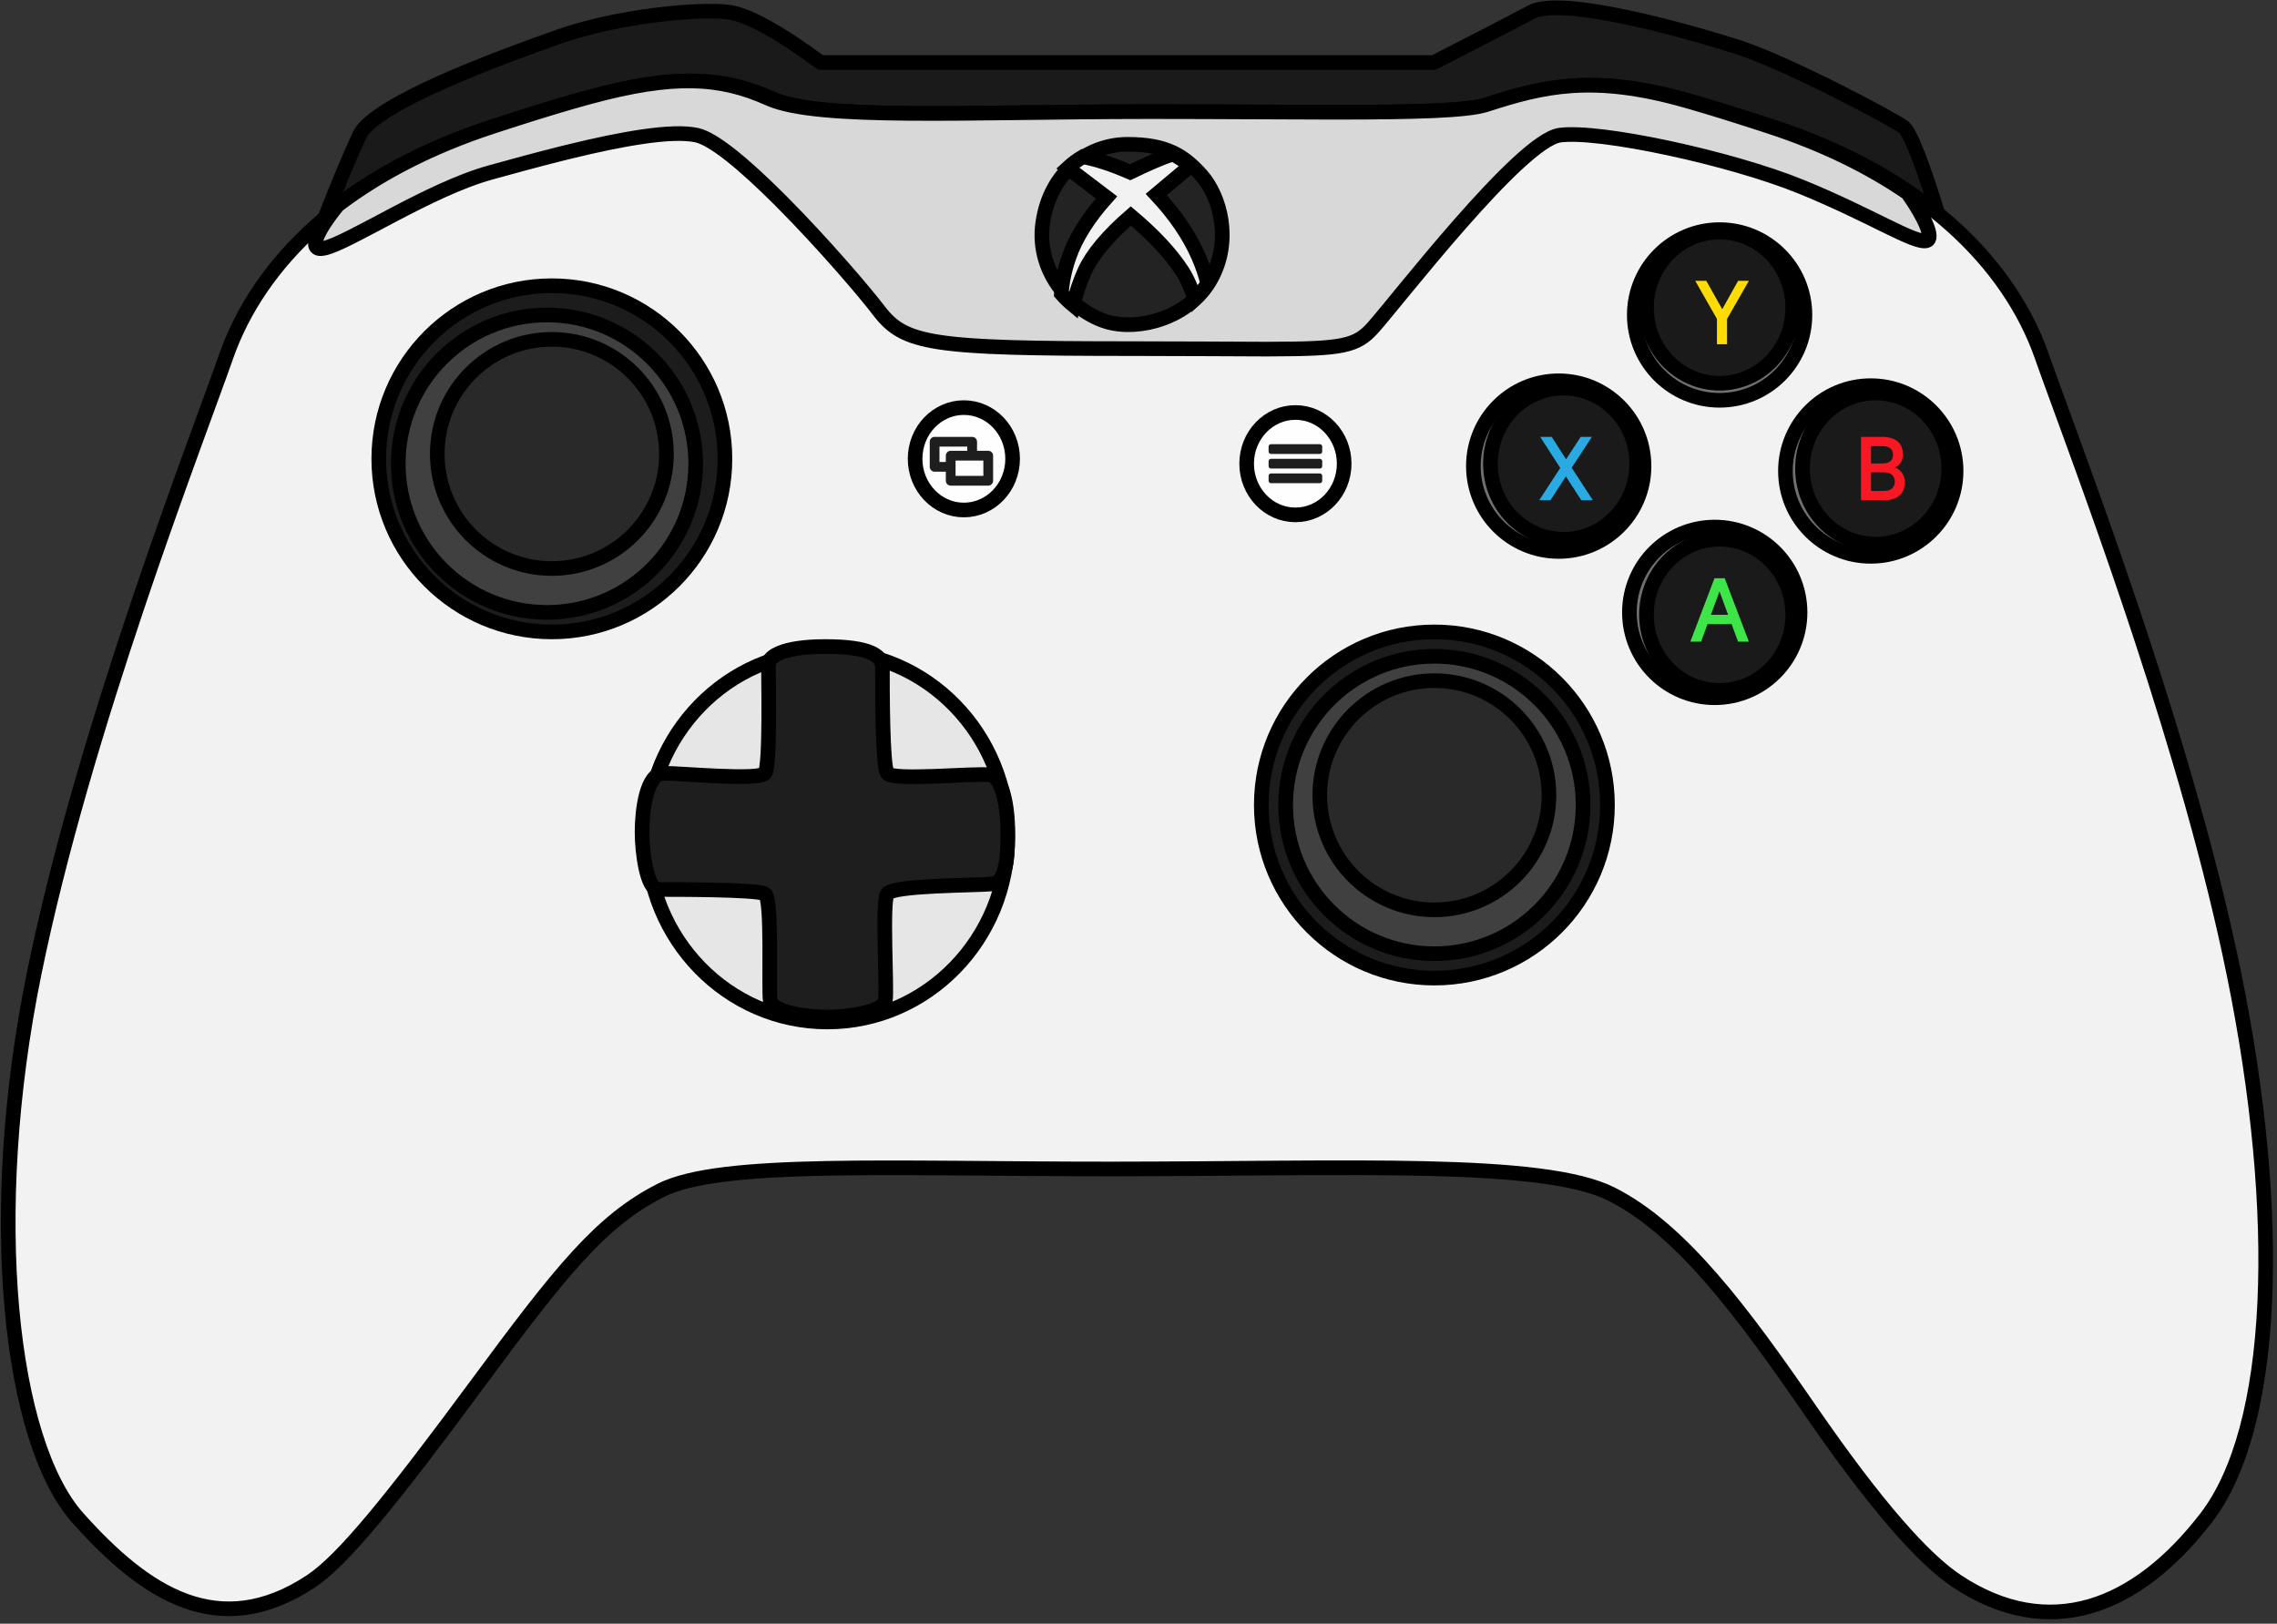 <?xml version="1.0" encoding="UTF-8"?>
<svg width="467px" height="333px" viewBox="0 0 467 333" version="1.1" xmlns="http://www.w3.org/2000/svg" xmlns:xlink="http://www.w3.org/1999/xlink">
    <rect x="0" y="0" width="467" height="333" fill="#333333" stroke="none"/>
    <title>Group 2</title>
    <g id="ALL-DOODS" stroke="none" stroke-width="1" fill="none" fill-rule="evenodd">
        <g id="Group-2" transform="translate(1.682, 1.596)">
            <path d="M65,42.956 C67.702,36.041 70.05,30.433 72.044,26.134 C75.035,19.685 100.562,10.277 112.937,5.924 C125.312,1.572 141.68,0.163 147.589,0.868 C151.529,1.337 157.872,4.789 166.618,11.223 L232.238,11.223 L292.384,11.223 C301.491,6.584 308.167,3.132 312.411,0.868 C318.777,-2.529 344.993,4.93 354.809,8.077 C364.626,11.223 386.765,22.878 388.77,24.506 C390.106,25.591 392.516,31.741 396,42.956 L220.188,46 L65,42.956 Z" id="Path-10" stroke="#000000" stroke-width="3" fill="#1A1A1A"></path>
            <path d="M133.829,242.538 C121.578,248.761 113.466,258.882 96.096,282.401 C78.727,305.92 68.661,318.376 62.074,322.725 C43.255,335.149 28.213,325.313 14.283,309.722 C0.353,294.131 -4.858,247.948 5.321,198.055 C10.411,173.109 18.599,146.179 26.347,123.12 L27.274,120.371 C27.428,119.917 27.582,119.463 27.736,119.012 L28.654,116.324 L29.565,113.678 C29.716,113.241 29.867,112.806 30.017,112.372 L30.914,109.795 L31.8,107.266 C31.947,106.849 32.093,106.434 32.239,106.021 L33.105,103.569 L33.958,101.171 L34.794,98.829 L36.017,95.427 L37.579,91.109 L39.053,87.057 L42.285,78.205 L43.367,75.223 L44.09,73.213 L44.526,71.985 C44.596,71.788 44.664,71.595 44.731,71.405 C51.388,52.474 69.133,34.438 100.019,24.345 L101.85,23.749 L103.639,23.171 L105.386,22.611 L107.092,22.07 L108.758,21.548 L110.384,21.044 C110.652,20.962 110.919,20.88 111.183,20.799 L112.753,20.324 C113.787,20.013 114.797,19.714 115.783,19.429 L117.245,19.009 C117.727,18.873 118.203,18.739 118.673,18.609 L120.068,18.227 C137.07,13.64 146.617,14.101 156.622,18.609 C166.627,23.116 197.809,21.316 233.826,21.294 C268.499,21.272 296.89,22.07 303.672,19.867 C315.347,16.074 325.523,13.612 344.548,19.009 L346.01,19.429 C346.503,19.571 347.002,19.718 347.507,19.867 L349.04,20.324 L350.61,20.799 L352.217,21.294 L353.863,21.807 L355.549,22.339 C355.834,22.429 356.12,22.52 356.407,22.611 L358.154,23.171 L359.943,23.749 L361.774,24.345 C392.66,34.438 410.405,52.474 417.062,71.405 L417.48,72.587 C417.553,72.792 417.628,73.001 417.704,73.213 L418.177,74.531 L418.951,76.671 L420.097,79.82 L423.1,88.044 L424.214,91.109 L425.776,95.427 L426.999,98.829 L428.26,102.363 L429.119,104.788 C429.408,105.606 429.7,106.432 429.993,107.266 L430.879,109.795 L431.776,112.372 L432.682,114.995 C432.834,115.436 432.986,115.879 433.139,116.324 L434.057,119.012 C434.364,119.915 434.673,120.825 434.982,121.741 L435.912,124.508 L436.845,127.311 L437.78,130.148 C444.801,151.545 451.891,175.604 456.472,198.055 C466.651,247.948 465.056,291.195 450.773,309.722 C436.49,328.249 418.538,335.149 399.719,322.725 C392.944,318.252 383.273,307.485 369.55,287.573 C355.827,267.661 343.154,250.501 328.796,243.288 C314.719,236.215 275.028,238.115 226.625,238.147 C181.068,238.176 146.079,236.316 133.829,242.538 Z" id="Path" stroke="#000000" stroke-width="3" fill="#F2F2F2"></path>
            <path d="M155.966,18.614 C165.979,23.128 197.186,21.325 233.231,21.303 L235.305,21.303 C248.393,21.306 260.529,21.417 270.871,21.426 L273.286,21.426 C288.366,21.413 299.261,21.132 303.131,19.874 C314.814,16.075 324.998,13.61 344.038,19.015 L345.501,19.435 C345.994,19.578 346.494,19.724 346.999,19.874 L348.533,20.331 L350.104,20.808 L351.713,21.303 L353.361,21.817 L355.048,22.349 C355.332,22.439 355.618,22.53 355.906,22.622 L357.655,23.183 L359.445,23.761 L361.278,24.359 C372.368,27.985 381.766,32.636 389.565,37.985 C393.282,43.275 394.96,47.376 393.443,47.774 C390.976,48.421 382.05,42.537 367.68,36.685 C353.309,30.834 326.432,25.023 318.246,26.122 C310.059,27.221 284.695,60.302 279.86,65.662 C276.523,69.361 273.731,69.974 258.849,69.999 L256.839,69.999 C250.364,69.991 241.807,69.903 230.326,69.903 C189.322,69.903 183.796,68.979 178.567,62.111 C175.691,58.333 167.177,48.361 158.722,39.857 L157.8,38.935 C151.199,32.377 144.76,26.886 141.204,26.122 C135.999,25.003 125.603,26.946 115.458,29.408 L114.267,29.7 L113.079,29.996 C107.945,31.284 102.987,32.656 98.926,33.774 C86.276,37.257 69.914,48.236 64.742,49.329 C61.319,50.052 63.291,45.697 67.614,40.45 C76.037,34.061 86.557,28.532 99.32,24.359 L101.153,23.761 L102.943,23.183 L104.691,22.622 L106.398,22.081 L108.065,21.557 L109.693,21.053 C109.962,20.97 110.228,20.889 110.493,20.808 L112.064,20.331 C113.099,20.02 114.109,19.721 115.096,19.435 L116.56,19.015 C117.042,18.878 117.518,18.744 117.989,18.614 L119.385,18.232 C136.4,13.638 145.954,14.1 155.966,18.614 Z" id="Combined-Shape" stroke="#000000" stroke-width="3" fill="#D8D8D8"></path>
            <ellipse id="Oval" stroke="#000000" stroke-width="3" fill="#FEFEFE" cx="196" cy="92.5" rx="10" ry="10.5"></ellipse>
            <ellipse id="Oval" stroke="#000000" stroke-width="3" fill="#FEFEFE" cx="264" cy="93.5" rx="10" ry="10.5"></ellipse>
            <path d="M229.568,28 C221.653,28 213.657,33.593 212.177,44.151 C210.696,54.708 218.824,62.49 225.372,64.413 C231.92,66.335 242.273,63.575 246.692,55.588 C251.112,47.602 248.46,38.598 244.784,34.425 C241.107,30.252 237.482,28 229.568,28 Z" id="Path-11" stroke="#000000" stroke-width="3" fill="#242323"></path>
            <path d="M238.825,30 C240.158,30.649 241.325,31.468 242.429,32.449 L235.464,38.296 C239.362,42.471 242.251,46.718 244.132,51.037 C245.01,53.052 245.614,54.894 246,56.565 C245.247,57.739 244.359,58.789 243.373,59.717 C242.732,57.795 241.905,55.72 240.783,53.992 C238.461,50.416 234.948,46.65 230.243,42.696 C225.514,46.799 222.362,50.565 220.789,53.992 C219.802,56.14 219.016,58.476 218.43,61 C217.577,60.295 216.757,59.504 215.999,58.636 C216.152,56.177 216.684,53.644 217.596,51.037 C218.97,47.112 221.524,43.063 225.257,38.891 L217.309,32.855 C218.269,31.961 219.313,31.192 220.414,30.551 C223.223,31.075 226.456,32.132 230.114,33.723 C233.594,32.025 236.486,30.788 238.789,30.012 Z" id="Combined-Shape" stroke="#000000" stroke-width="3" fill="#F2F2F2"></path>
            <rect id="Rectangle" stroke="#1E1E1E" fill="#1E1E1E" stroke-linejoin="round" x="259" y="90" width="10" height="1"></rect>
            <rect id="Rectangle" stroke="#1E1E1E" fill="#1E1E1E" stroke-linejoin="round" x="259" y="93" width="10" height="1"></rect>
            <rect id="Rectangle" stroke="#1E1E1E" fill="#1E1E1E" stroke-linejoin="round" x="259" y="96" width="10" height="1"></rect>
            <circle id="Oval" stroke="#000000" stroke-width="3" fill="#1C1C1C" cx="111.5" cy="92.5" r="35.5"></circle>
            <circle id="Oval" stroke="#000000" stroke-width="3" fill="#414040" cx="110.5" cy="93.5" r="30.5"></circle>
            <circle id="Oval" stroke="#000000" stroke-width="3" fill="#292929" cx="111.5" cy="91.5" r="23.5"></circle>
            <circle id="Oval" stroke="#000000" stroke-width="3" fill="#1C1C1C" cx="292.5" cy="163.5" r="35.5"></circle>
            <circle id="Oval" stroke="#000000" stroke-width="3" fill="#414040" cx="292.5" cy="163.5" r="30.5"></circle>
            <ellipse id="Oval" stroke="#000000" stroke-width="3" fill="#E6E6E6" cx="168" cy="170" rx="37" ry="38"></ellipse>
            <circle id="Oval" stroke="#000000" stroke-width="3" fill="#292929" cx="292.5" cy="161.5" r="23.5"></circle>
            <path d="M155.203,156.99 C156.329,155.456 155.913,137.148 155.913,134.549 C155.913,133.241 158.483,131 167.585,131 C176.688,131 179.295,132.87 179.295,135.226 C179.295,139.969 179.281,155.382 180.296,156.99 C181.311,158.597 198.419,156.915 201.278,157.315 C204.136,157.714 204.998,164.815 204.998,168.452 C204.998,172.089 205.17,179.326 201.91,179.679 C198.65,180.032 181.418,179.903 180.296,181.728 C179.174,183.552 180.296,201.257 179.896,203.6 C179.496,205.943 172.219,207 168.029,207 C163.84,207 156.668,205.997 156.291,203.6 C155.913,201.203 156.761,182.68 155.203,181.728 C153.645,180.775 135.605,180.83 133.315,180.83 C131.024,180.83 130,173.422 130,169 C130,164.578 130.905,156.99 134.452,156.99 C137.998,156.99 154.076,158.523 155.203,156.99 Z" id="Path-13" stroke="#000000" stroke-width="3" fill="#1E1E1E"></path>
            <circle id="Oval" stroke="#000000" stroke-width="3" fill="#707070" cx="382" cy="95" r="17.5"></circle>
            <ellipse id="Oval" stroke="#000000" stroke-width="3" fill="#1A1A1A" cx="383" cy="94.5" rx="15" ry="15.5"></ellipse>
            <circle id="Oval" stroke="#000000" stroke-width="3" fill="#707070" cx="350" cy="124" r="17.5"></circle>
            <ellipse id="Oval" stroke="#000000" stroke-width="3" fill="#1A1A1A" cx="351" cy="124.5" rx="15" ry="15.5"></ellipse>
            <circle id="Oval" stroke="#000000" stroke-width="3" fill="#707070" cx="351" cy="63" r="17.5"></circle>
            <ellipse id="Oval" stroke="#000000" stroke-width="3" fill="#1A1A1A" cx="351" cy="61.5" rx="15" ry="15.5"></ellipse>
            <circle id="Oval" stroke="#000000" stroke-width="3" fill="#707070" cx="318" cy="94" r="17.5"></circle>
            <ellipse id="Oval" stroke="#000000" stroke-width="3" fill="#1A1A1A" cx="319" cy="93.5" rx="15" ry="15.5"></ellipse>
            <g id="Group" transform="translate(190, 89)" fill="#FEFEFE" stroke="#1E1E1E" stroke-linejoin="round" stroke-width="2">
                <rect id="Rectangle" x="0" y="0" width="7.7" height="5.143"></rect>
                <rect id="Rectangle" x="3.3" y="2.857" width="7.7" height="5.143"></rect>
            </g>
            <polygon id="Y" fill="#FEDC02" fill-rule="nonzero" points="352.524 69 352.524 63.813 357 56 354.792 56 351.54 61.822 348.268 56 346 56 350.456 63.813 350.456 69"></polygon>
            <polygon id="X" fill="#29AAE2" fill-rule="nonzero" points="316.307 101 319.47 96.109 322.633 101 325 101 320.664 94.331 324.801 88 322.514 88 319.51 92.594 316.566 88 314.199 88 318.316 94.373 314 101"></polygon>
            <path d="M384.774,101 C387.375,101 389,99.708 389,97.274 C389,95.897 388.147,94.691 386.968,94.288 C387.883,93.95 388.594,92.933 388.594,91.536 C388.594,89.207 386.968,88 384.368,88 L380,88 L380,101 L384.774,101 Z M384.348,93.463 L382.052,93.463 L382.052,89.906 L384.348,89.906 C385.79,89.906 386.562,90.435 386.562,91.663 C386.562,92.891 385.79,93.463 384.348,93.463 Z M384.734,99.094 L382.052,99.094 L382.052,95.283 L384.734,95.283 C386.156,95.283 386.928,96.003 386.928,97.189 C386.928,98.353 386.156,99.094 384.734,99.094 Z" id="B" fill="#F71823" fill-rule="nonzero"></path>
            <path d="M347.203,130 L348.524,126.401 L353.455,126.401 L354.776,130 L357,130 L352.049,117 L349.951,117 L345,130 L347.203,130 Z M352.741,124.495 L349.217,124.495 L350.979,119.689 L352.741,124.495 Z" id="A" fill="#3DE548" fill-rule="nonzero"></path>
        </g>
    </g>
</svg>
